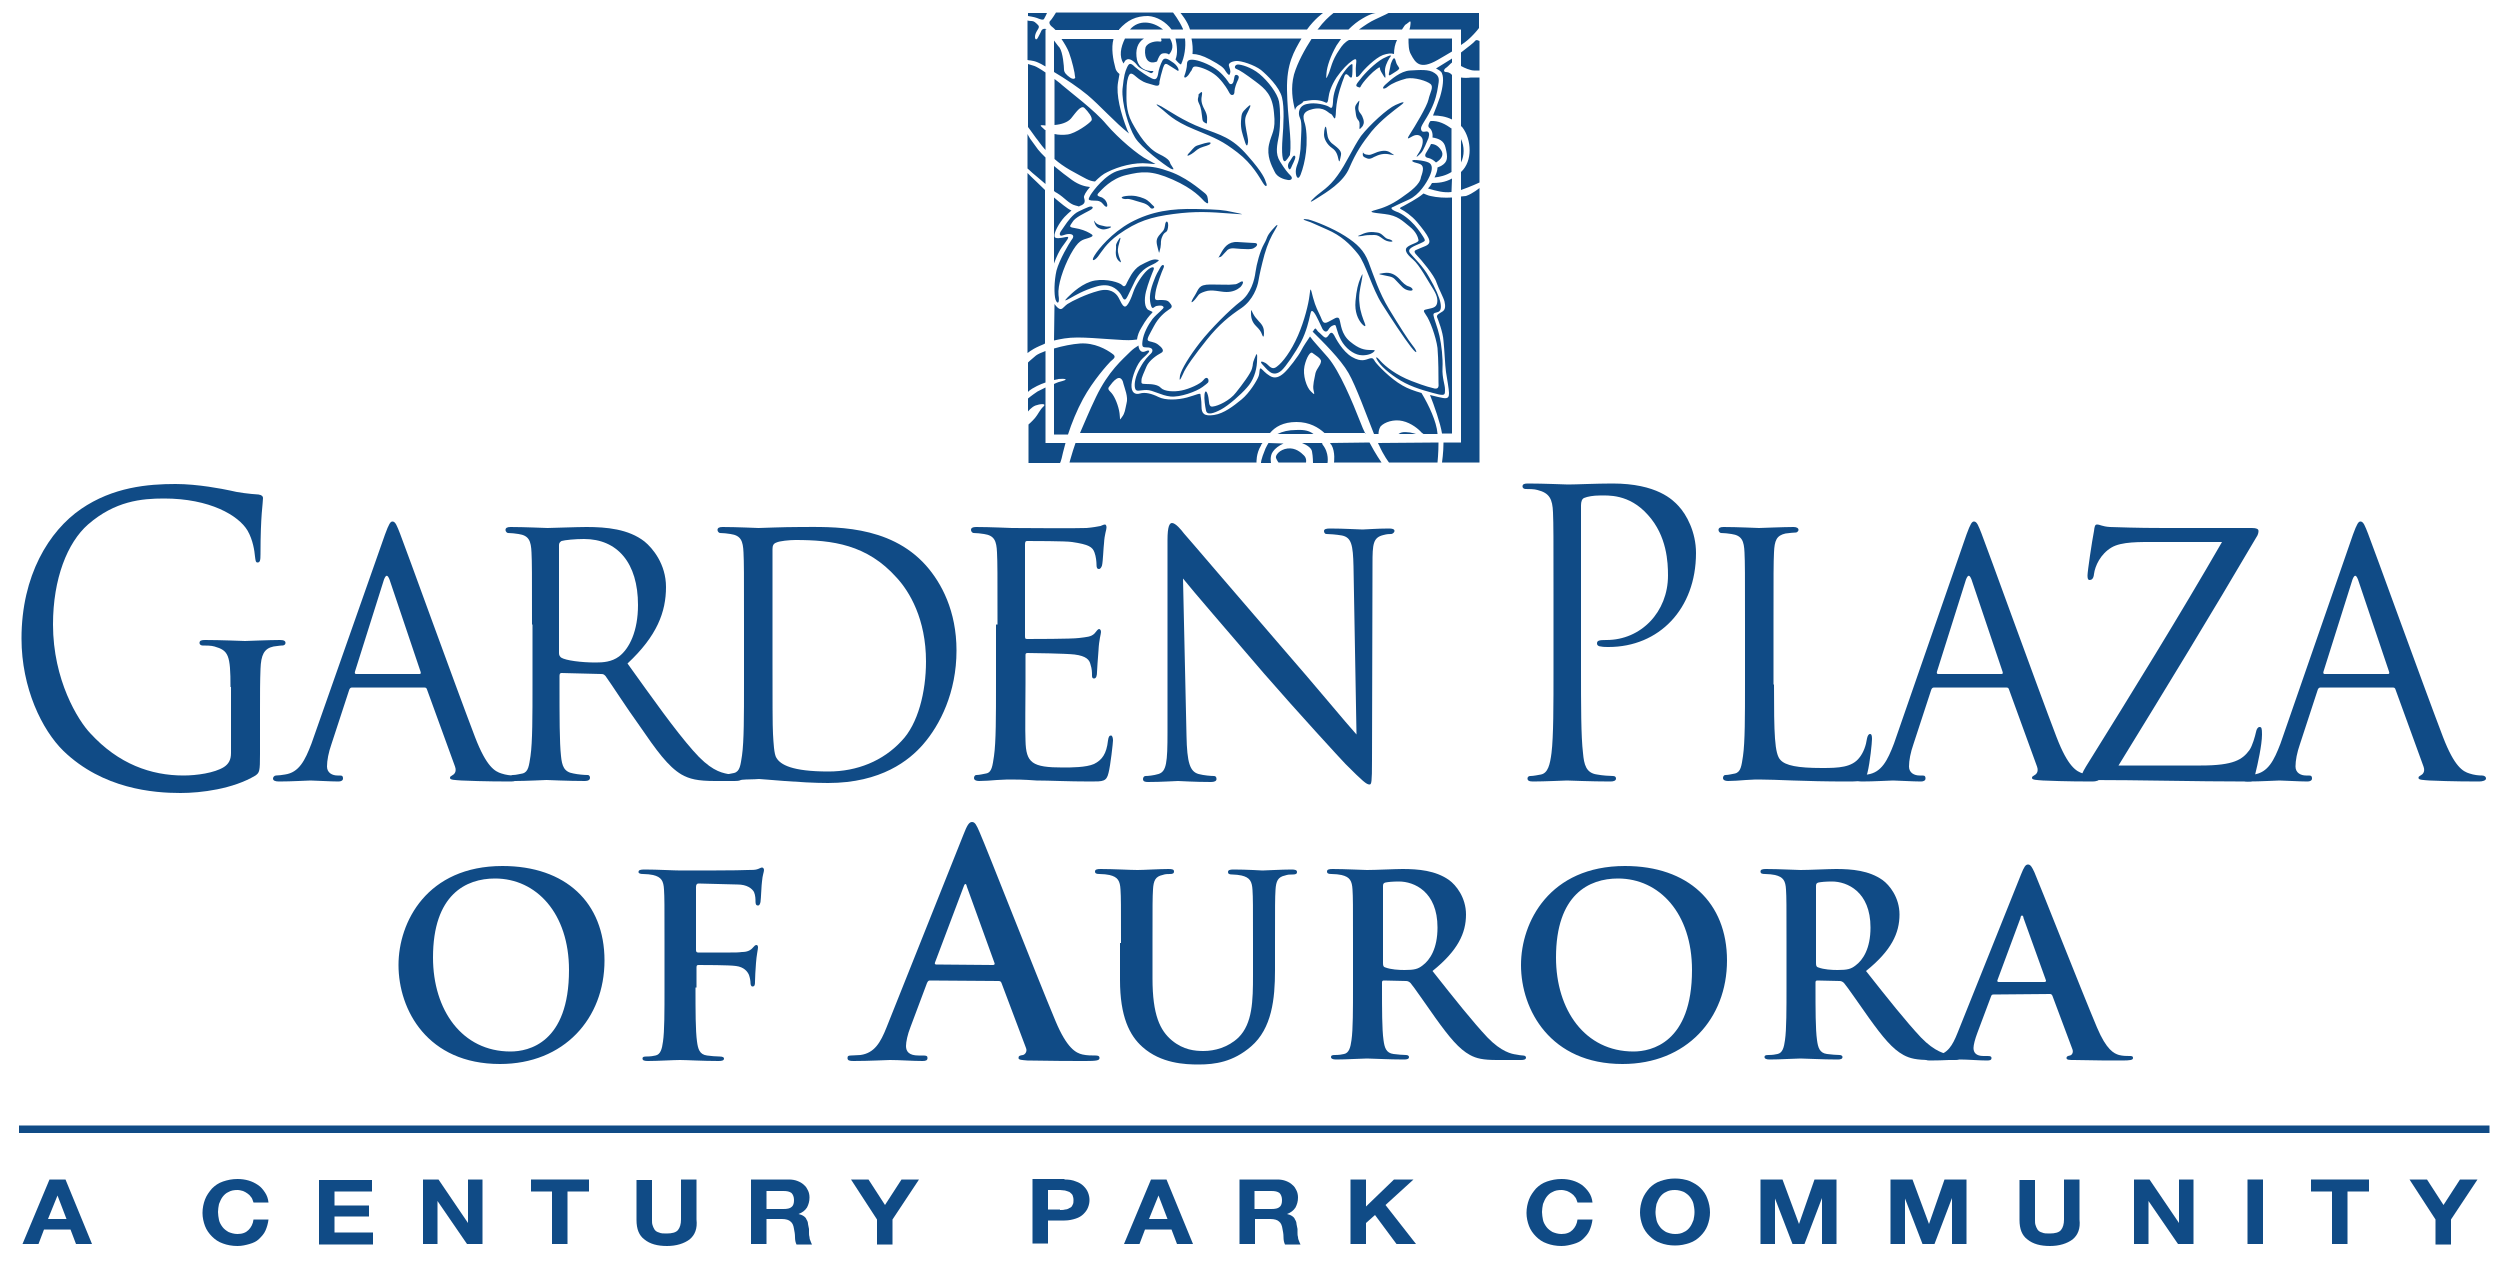 <?xml version="1.0" encoding="utf-8"?>
<!-- Generator: Adobe Illustrator 22.1.0, SVG Export Plug-In . SVG Version: 6.00 Build 0)  -->
<svg version="1.1" id="Layer_1" xmlns="http://www.w3.org/2000/svg" xmlns:xlink="http://www.w3.org/1999/xlink" x="0px" y="0px"
	 viewBox="0 0 500 257.5" style="enable-background:new 0 0 500 257.5;" xml:space="preserve">
<style type="text/css">
	.st0{display:none;}
	.st1{display:inline;stroke:#000000;}
	.st2{fill:#104B86;}
</style>
<g id="Layer_1_1_">
</g>
<g id="Layer_4" class="st0">
	<rect class="st1" width="500" height="251"/>
</g>
<g>
	<path class="st2" d="M217.7,47.6c1.2-0.4,0.9-0.6,0.2-1s-1.7-0.8-3-1s-0.9-0.4-0.4-1.2c0.5-0.9,2.3-1.7,3.4-2.3
		c1.2-0.6,0.5-1-0.2-0.7c-0.8,0.3-0.9,0.4-2,0.9s-2.2,2-2.8,2.9s-1.1,1.4-0.9,1.8c0.2,0.4,0.9-0.2,1.8-0.2c0.9,0,1.1,0.5,0.5,1.2
		c-0.5,0.7-2.4,3.9-3,6.1c-0.5,2.2-0.5,4.8-0.2,5.8c0.3,0.9,0.9,1,0.6-0.9c-0.2-1.9,0.9-5.3,2.4-8.1C215.7,48,216.4,48,217.7,47.6z
		 M228,73.6c-0.9,1.6-1.2,3.1-1,4s0.9,0.4,2.3,0.4c1.3,0,2.9,1.1,4.8,1.3c1.9,0.2,5.2-1,6.4-1.9s1.2-0.9,1.2-1.3s-0.4-0.9-1-0.1
		s-2.9,1.8-4.4,2.1c-1.5,0.3-3.4,0.2-4.1-0.5c-0.6-0.7-1.9-0.8-3-0.8s-0.9-0.2-0.9-0.8c0-0.5,0.5-1.5,1-2.7s2.1-2.3,2.9-2.7
		c0.8-0.4,0.2-1.1-0.6-1.7s-1.7-0.5-2-0.8s0.3-1.2,1.2-2.9c0.9-1.7,2.1-2.7,3-3.3c0.9-0.5,0.5-0.9,0.1-1.4s-1-0.5-2-0.5
		c-1,0.1-1-0.1-0.8-1.5s1.3-4.3,1.6-4.9c0.3-0.6-0.2-1-0.7,0s-0.6,0.8-1.4,3c-0.8,2.2-0.7,3.5-0.4,4.5s0.6,0.2,1.1,0.1
		c0.5-0.1,1.2-0.2,1.4,0.2c0.2,0.3-1.2,1.2-2.2,2.4c-0.9,1.2-1.8,2.9-2,4.4s0.2,1.2,1.2,1.3c1,0.1,0.9,0.8,0.5,1.2
		C229.7,71.2,228.9,71.9,228,73.6z M255.8,20.3c-0.3-1.6-2.2-4.1-3.9-5.5s-3.7-1.9-4.3-1.9s-0.9,0.7-0.3,0.9c0.6,0.2,1.8,1,3.8,2.5
		s3.4,2.7,3.7,6.3c0.4,3.6-0.5,4-1,6.3s0.5,4.2,1.1,5.4c0.5,1.2,2,1.6,2.7,1.7c0.6,0.1,1.1-0.3,0.5-0.9c-0.6-0.6-1.1-1.2-2.1-2.8
		c-1-1.6-0.6-3.2-0.2-5.3C256.1,24.9,256.1,22,255.8,20.3z M232.2,21.7c1.2,0.9,2.3,2.4,6.7,4.2c4.4,1.8,5.6,2.3,8.6,4.6
		s4.4,5,5.1,6.1c0.7,1.1,0.9,0.5,0.6-0.1c-0.2-0.6-0.5-1.8-3.7-5.4c-3.1-3.6-5.4-4.1-9.1-5.5c-3.7-1.4-6.7-3.5-8.1-4.3
		C231,20.6,231,20.8,232.2,21.7z M239.7,18.9c0.1,0.6-0.4,0.8,0.1,1.8s0.5,1.9,0.6,2.5s0,1,0.5,1.3s0.5,0.3,0.5-0.2s0.2-1.1-0.5-2.4
		s-0.7-2-0.5-3C240.5,18.1,240.2,18.4,239.7,18.9z M255.4,73.3c-1.1,0.9-1.6-0.3-2.3-0.7c-0.7-0.4-1.2-0.4-0.7,0.2
		c0.5,0.5,0.9,1.1,1.6,1.6c0.7,0.5,1.5,0.4,2.3-0.3c0.8-0.7,2.8-3.6,3.9-5.7s1.6-4.4,1.8-5.3c0.2-0.9,0.3-1.2,0.8-0.6
		c0.5,0.6,1.4,2.7,1.7,3.3c0.3,0.5,0.8,0.8,1.2,0.1c0.4-0.7,1-0.9,1.3-0.9c0.3,0.1,0.3,1.3,1.2,3c0.9,1.7,2.5,2.8,3.7,3
		c1.3,0.2,2.3-0.2,2.7-0.5c0.4-0.4,0.7-0.5-0.5-0.5s-2.3-0.2-4.1-1.7s-1.8-3.5-2.1-4.4c-0.3-0.9-1.2,0-2.3,0.5
		c-1,0.5-1.1-0.2-1.5-1.1s-1-1.9-1.5-3.8c-0.5-2-0.5-2.1-0.7-0.4c-0.2,1.7-1,5-2.3,8C258.2,70.3,256.5,72.5,255.4,73.3z M273,31.5
		c0.5,0.2,0.8,0.5,1.8-0.1c1-0.5,2-0.8,3.2-0.5c1.2,0.2,0.9,0.2,0.2-0.3c-0.7-0.5-1.4-0.6-2.7-0.2c-1.3,0.5-1.4,0.7-2.3,0.5
		c-0.4-0.1-0.5-0.3-0.6-0.4C272.5,30.9,272.5,31.3,273,31.5z M276.8,54.6c-1.3,0.2-1.3,0.2,0.2,0.5s1.6,0.3,2.4,1.2
		c0.9,0.9,1.3,1.6,2.4,1.8c1.2,0.2,0.7-0.6,0-0.8s-1.2-0.7-2-1.6C279,54.9,278.1,54.4,276.8,54.6z M267.7,31.9
		c0.2,0.9,0.3,0,0.5-0.9s-0.9-1.6-1.9-2.4c-0.9-0.9-0.8-1.6-1-2.8c-0.2-1.2-0.5,0.2-0.5,1.1s0.6,2,1.6,2.7
		C267.3,30.2,267.5,31,267.7,31.9z M236.6,74.8c0.5-1.3,2.4-3.9,4.8-6.9c2.4-3,4.5-4.7,6.9-6.3c2.3-1.6,3.2-4.2,3.4-5.5
		c0.2-1.2,0.6-3,1.2-5.2c0.6-2.1,1.3-3.6,2.1-4.9c0.8-1.3,0.6-1.4-0.6,0c-1.2,1.4-0.8,1.4-1.6,2.8c-0.8,1.4-1.5,4.1-1.7,5.6
		c-0.2,1.6-0.9,4.3-3,5.9c-2.1,1.6-6,5.5-8.1,8.2s-3.7,5.3-4,6.6C235.8,76.4,236,76.1,236.6,74.8z M247.9,56.5
		c-0.9,0.5-0.7,0.3-1.4,0.4c-0.7,0.1-1.9,0-4.4,0s-2.3,0.9-3.2,2.3c-0.9,1.4-0.7,1.6,0.1,0.7c0.8-0.9,0.5-1.1,2-1.6
		c1.4-0.5,3,0.1,4.3,0.1c1.2,0,2.1-0.4,2.8-1C248.8,56.6,248.8,55.9,247.9,56.5z M272.5,30.5C272.5,30.4,272.5,30.4,272.5,30.5
		C272.5,30.1,272.4,30.3,272.5,30.5z M246,42.7c3.9,0.3,2.3,0.1,0.5-0.3c-1.9-0.4-2.5-0.5-7.3-0.6s-8.8,0.4-13.1,2.7
		c-3.8,2.1-6.4,5.3-7.2,6.6s0,1.1,0.7,0.2c0.7-0.9,1.6-2.6,4.1-4.4c3.8-2.7,6.5-3.5,11-4.1C239.2,42.2,242.1,42.4,246,42.7z
		 M251.1,49.4c0.5-0.4,0.4-0.8-0.2-0.8c-0.5,0-1.5-0.1-3.4-0.2c-1.9-0.1-2.7,1.1-3.4,2.4c-0.7,1.3-0.4,0.6-0.1,0.6
		c0.3,0,0.5-0.4,1.3-1.2c0.7-0.9,1.9-0.4,3.4-0.4C250.2,49.9,250.6,49.8,251.1,49.4z M249.6,28.5c0.1-0.7-0.3-1.9-0.5-3.4
		s0-1.8,0.6-3s0.5-1.4-0.4-0.5s-1,1-1.1,2.6s0.3,2.6,0.7,3.9C249.3,29.5,249.5,29.2,249.6,28.5z M233,45.1c-0.2,1.2-0.5,1.1-1.2,2
		s-0.5,1.5-0.2,2.7s0.2,0.8,0.5-0.3c0.2-1.1-0.1-1.2,0.4-2.3s0.9-0.4,1.1-1.7C233.8,44.1,233.1,43.9,233,45.1z M223.9,52.3
		c0.7,0.6-0.1-0.7-0.2-1.4c-0.2-0.7-0.2-1.2,0.2-2.5c0.4-1.2,0.1-1-0.4-0.1s-0.2,0.7-0.3,1.5C223.1,50.6,223.1,51.7,223.9,52.3z
		 M219.7,45.6c0.8,0.4,1.1,0.3,1.6,0.2s1.4-0.5,0.6-0.5c-0.8,0.1-1-0.1-1.6-0.2c-0.5-0.1-1.1-0.3-1.4-0.9
		C218.7,43.8,218.9,45.2,219.7,45.6z M225.3,39.8c0.7-0.1,1.5,0.3,3,0.7c1.6,0.4,1.7,1.2,2,1.2c0.3,0.1,0.8-0.2,0.4-0.5
		c-0.4-0.3-0.9-1.1-1.9-1.5s-2-0.7-3.6-0.5C223.6,39.4,224.6,39.9,225.3,39.8z M214,15.5c-0.7-0.5-1.2-1-1.2-1.6
		c0-0.5-0.2-3.4-0.9-4.4c-0.3-0.3-0.7-0.9-1.1-1.4v6.3c2.2,1.3,4.9,3.1,6.7,4.6c2.4,2,5.5,5.5,8.3,7.7c-0.1-0.2-0.2-0.4-0.3-0.6
		c-1.4-3.5-2.3-7.2-1.9-9.6c0.1-0.6,0.2-1.2,0.3-1.7c-0.4-0.3-0.7-0.7-0.8-1.1c-0.5-1.8-0.9-4.1-0.4-5.9h-10.4
		c0.6,0.9,1.2,1.9,1.5,2.7c0.6,1.6,1.2,4.2,1.2,4.8C215.2,15.7,214.7,16,214,15.5z M262.7,86.8c-0.8-0.6-1.7-0.9-3.5-0.8
		c-1.5,0-2.7,0.3-3.7,0.8H262.7z M213.5,26.9c-0.8,0.1-1.8,0.1-2.6-0.1v5c0.9,0.8,1.9,1.5,3.1,2.2c3.3,1.8,3.8,2.2,5,2.3
		c0.8-0.8,1.6-1.5,2.5-1.9c2.2-1.1,5.4-2,8.1-1.7c0.9,0.1,1.3,0.1,1.5,0.1c-0.6-0.3-1.1-0.6-1.5-0.8c-2-1-5.9-4.3-8.3-7.1
		c-2.3-2.8-7.3-6.5-8.9-7.9c-0.4-0.4-1-0.8-1.5-1.2V25c1.3-0.1,2.6-0.5,3.3-1.3c0.9-1.1,2-2.8,2.7-2.1c0.7,0.7,1.7,1.9,1.4,2.5
		C217.9,24.7,215.1,26.7,213.5,26.9z M272.4,47.2c0.9-0.2,1.3-0.2,2.5-0.2s1.6,1.1,2.9,1.3s0.5-0.4-0.2-0.5
		c-0.8-0.2-1.1-1.2-2.2-1.3c-1.1-0.2-2.1-0.1-3.1,0.4C271.2,47.3,271.5,47.3,272.4,47.2z M238.3,30.8c0.8-0.5,0.9-0.8,1.7-1.2
		c0.9-0.4,1.9-0.5,2.1-0.9c0.2-0.4-0.8-0.2-2,0.2c-1.2,0.3-1.2,0.5-2.1,1.5C237.1,31.3,237.5,31.3,238.3,30.8z M284.7,86.8h2.8
		c0,0,0,0,0-0.1c-0.2-2.4-1.7-5.6-3.2-8.1c-1.4-0.4-2.8-0.9-3.8-1.5c-2.5-1.4-5.1-4.2-5.5-4.8c-0.3-0.5-0.4-0.8-1.1-0.6
		c-0.7,0.2-1.6,0.8-3.5-0.3c-1.9-1.1-3.3-3.8-3.6-4.4c-0.3-0.5-0.6-0.6-0.9-0.2s-0.5,0.8-0.9,0.7c-0.3-0.1-1-0.9-1.4-1.2
		c-0.4-0.4-0.4-1-0.9-0.2c0,0.1-0.1,0.2-0.2,0.2c2,2,5.6,5.5,7.2,8.3c1.5,2.6,3.7,8.7,5.1,12.2h0.9c0-0.5,0.1-1,0.4-1.5
		c0.8-0.9,2.7-1.5,4.4-1.1c1.8,0.4,3.3,1.7,3.8,2.3C284.6,86.7,284.6,86.7,284.7,86.8z M289.3,13.5c0.4-0.3,0.7-0.7,1.1-1v-0.8
		c-0.1,0.1-0.2,0.1-0.3,0.2c-0.8,0.5-1.9,1.2-2.9,1.8c0.6,0.3,1.1,0.6,1.2,1c0.4,0.9,0.2,2.7-0.4,4.7c-0.4,1.2-1,2.7-1.4,3.7
		c1.3,0,2.6,0.2,3.8,0.8V15c-0.4-0.5-0.9-0.6-1.3-0.6C288.6,14.3,288.8,13.8,289.3,13.5z M273.1,86.8c-0.4-0.8-0.7-1.5-1-2.3
		c-1.6-4.1-4.2-10.3-6.5-13c-1.8-2.1-2.9-3.2-3.6-4.2c-0.6,0.9-1.3,1.9-1.7,2.7c-0.6,1.2-2.6,3.8-3.5,4.6c-0.9,0.8-1.8,1.2-2.8,0.6
		s-1.4-1.2-1.8-1.5c-0.4-0.2-0.2,0.9-0.5,1.6c-0.3,0.8-1.8,3.3-3.4,4.6c-1.6,1.3-3.5,2.8-5.5,3.1c-2,0.3-2.5-0.3-2.5-1.7
		c0-1.4-0.2-2-0.2-2.4s-0.9,0.1-2.7,0.6c-1.9,0.5-4.3,0.6-5.7-0.1s-2.7-1-3.7-0.7s-1.8-0.2-1.7-1.8c0.1-1.6,1.1-4.2,2.2-5.2
		c1.1-1,1.6-1.5,1.2-1.6c-0.4-0.1-1.2,0.8-1.8-0.2c-0.1-0.2-0.2-0.5-0.2-0.8c-0.5,0.3-1.1,0.7-1.6,1.2c-1.6,1.6-4.4,3.9-6.9,9.1
		c-1.4,2.9-2.4,5.4-3.2,7.2h38c1-1.2,2.6-2.2,5.3-2.2c2.6,0,4.4,1.1,5.6,2.2h8.2V86.8z M225.3,80.7c-0.3,1.3-0.3,1.9-0.9,2.7
		c-0.6,0.8-0.3,0.6-0.5-0.8s-0.9-3.2-1.6-4c-0.8-0.8-0.8-0.9-0.2-1.6c0.5-0.7,1.1-1.3,1.6-1.4s0.9,0.5,1,1.2
		C224.9,77.6,225.7,79.4,225.3,80.7z M263.1,74.6c-0.2,1.1-0.6,2.5-0.4,3.4s0.3,1.1-0.5,0.3c-0.9-0.8-1.7-3.3-1.3-5.1
		c0.4-1.8,1.2-3,1.6-2.6c0.5,0.4,1.8,1.1,1.7,1.7C264.1,73.1,263.4,73.6,263.1,74.6z M236.2,12.9c0.7-1.5,1-3.5,0.8-5.2h-1.9
		c0.3,1.4,0.5,3,0,4.2C235.5,12.4,235.9,12.8,236.2,12.9z M279.7,86.8h3.5c-0.3-0.1-0.7-0.2-1.2-0.3
		C280.6,86.3,280.1,86.5,279.7,86.8z M222.1,72.3c0.5-0.5,1.4-0.9,0.3-1.6c-1.1-0.8-3.5-2.2-6.4-2c-1.5,0.1-3.5,0.5-5.2,1V76
		c0.3-0.1,0.7-0.1,0.9-0.2c1-0.1,2.2,0,0.8,0.4c-0.5,0.1-1.1,0.3-1.7,0.6v10.1h2.8c0.7-2.2,1.8-4.9,3-7.1
		C218.6,76.1,221.6,72.8,222.1,72.3z M287.2,32.5c1-0.6,1.7-1.5,1-2.5c-0.6-0.9-1.3-1.2-2-1.2c-0.3,0.7-0.8,1.4-1,1.8
		c-0.3,0.5-0.2,0.9,0.5,1C286.2,31.7,286.8,32.1,287.2,32.5z M272.1,55.6c-0.5,1.2-0.8,2.4-1,4.6c-0.2,2.2,0.5,3.7,1.3,4.6
		c0.9,0.9,0.7,0.2,0.5-0.3s-0.9-2.2-1-3.8c-0.2-1.6,0.1-2.9,0.4-4.4C272.6,54.7,272.6,54.4,272.1,55.6z M282.2,69.4
		c1.4,1.8,1.3,0.9,0.4-0.2s-2.8-4.1-4.8-7.4c-2-3.3-3-6.5-4.1-9.4c-0.9-2.3-2.2-3.6-4.7-5.2c-2.5-1.6-6.1-3-7.3-3.3
		c-1.2-0.2-1.3,0-0.3,0.3s1.2,0.5,4,1.7s4.6,2.9,6.2,4.9s2.8,6.9,4.8,10C278.3,63.8,280.8,67.6,282.2,69.4z M280.2,39.6
		c-2,1.4-3.6,2-5.1,2.4s-0.9,0.5,1.8,0.8c2.7,0.3,3.6,1.4,5,2.5s1.7,2.2,1.8,2.7c0.1,0.5-1.2,0.7-2.1,1.3s-0.3,1.5,1,2.6
		s3,4.3,3.9,5.7s1.1,2.3,0.9,3.1s-0.9,0.9-1.8,1.1c-0.9,0.2-1.1,0.2-0.4,1.2c0.7,0.9,2,4.3,2.3,6.6c0.2,2.3,0.2,5.9,0.2,6.9
		c0.1,1-0.1,1.3-0.8,1.2c-0.7-0.2-1.5-0.3-4.6-1.5s-5.2-2.9-6.2-4c-0.9-1.1-1.2-0.9-0.4,0.2c0.8,1.2,3,3,5.3,4.2s5.6,2,6.8,2.3
		c1.2,0.2,1.2,0,1.2-1s-0.6-2.3-0.5-4.3s-0.2-4.6-0.6-6.4s-1.1-3.4-1.2-4.1c-0.1-0.6,0.4-0.5,0.9-0.7s0.7-0.7,0.5-1.8s-1-3-2.3-5.2
		c-1.2-2.2-3.1-3.9-3.8-4.8c-0.7-0.9,0.9-1.4,2-1.9s1-0.5,0.9-0.9c-0.2-0.4-1.1-1.8-2-2.8s-2.4-2.3-3.7-2.7c-1.2-0.5-1-0.8-0.6-0.9
		c0.4-0.2,1.2-0.6,3.2-1.5s3.5-3.3,4.1-4.6s0.7-2.4-0.2-2.8c-0.9-0.4-2.2-0.5-2.9-0.5c-0.7,0.1-0.4,0.4,0.9,0.7
		c1.2,0.3,1,1.3,0.5,2.7C284,36.9,282.2,38.2,280.2,39.6z M271.2,23c0.2,1.1,0.6,0.9,0.7,1.6c0.1,0.8-0.2,1.4,0.2,1.1
		c0.3-0.3,0.5-0.5,0.6-0.9c0.2-0.4-0.1-1.5-0.6-2.1s-0.5-1-0.3-2c0.2-0.9,0-0.6-0.5,0.1C270.8,21.5,271.1,21.9,271.2,23z M263,39.4
		c-1.2,1.1-1.2,1.3,0.5,0.2s5.2-3.1,6.4-6.1c1.3-3,2.5-4.8,4.4-7.2c1.9-2.3,4.6-4.3,5.8-5.2c1.2-0.9,0.5-0.8-1-0.1
		c-1.6,0.7-5.2,4-6.9,6.2c-1.6,2.3-3,5.6-4.7,7.9C265.8,37.5,264.2,38.3,263,39.4z M259.2,33.8c-0.2,1.1,0.3,2.6,0.9,1.2
		c0.5-1.3,0.9-2.9,1.1-4.6c0.2-1.7,0.2-4.1-0.2-5.6c-0.5-1.5-0.6-2.5,1.6-3c2.3-0.5,3,0.8,3.6,1c0.5,0.2,0.9,2.3,1-0.8
		c0.2-3,1.3-5.7,1.6-6.5c0.2-0.8,0.5-0.8,0.9-0.4c0.3,0.4,0.6,0.6,0.7,0.2c0.1-0.4,0.1-1.6,0.1-2.3s-1.4,0.8-2.3,2.3
		c-0.9,1.6-1.6,3.5-1.6,5.1c-0.1,1.6-0.4,1.2-0.9,0.9c-0.5-0.3-2.7-0.9-4.3-0.5c-1.6,0.3-1.9,1.8-1.4,2.8s0.2,3.4,0.1,6.2
		C259.8,32.7,259.4,32.7,259.2,33.8z M276.6,11.7c-1.6,0.9-3.7,3-4.5,4.1c-0.9,1.1-1.1,1.4-0.5,1.6c0.5,0.2,0.4,0.1,0.7-0.4
		c0.3-0.5,1.2-1.6,2.3-2.6c1.2-1,1.4-1.1,1.4-0.7c0,0.4,0.4,0.9,0.8,1.6c0.4,0.6,0.3,0,0.2-0.9c-0.1-0.9,0.4-2,0.9-2.8
		C278.5,10.9,278.2,10.9,276.6,11.7z M238.3,7.7c0.2,1,0.3,2.1,0.2,3.1c0.9,0,2,0.3,3.5,1.1c2.2,1.2,2.7,1.6,3.1,2.3
		c0.4,0.6,0.8,1.1,0.9,0.5c0.2-0.6-0.1-1-0.2-1.5c-0.2-0.5,0.4-0.9,1.4-1s3.7,0.8,5,1.8c1.2,1,3.7,3.4,4.2,5.5
		c0.5,2,0.3,5.6,0.1,8.2c-0.2,2.6-0.1,5.2,0.7,4.4c0.2-0.2,0.5-0.6,0.8-1.1c0-0.1,0-0.1,0-0.2c0.4-3-0.5-7.1-0.6-12.8
		c-0.1-5.3,1.4-7.7,2.9-10.3H238.3z M263.5,5.9h6.2c0.9-0.9,1.9-1.7,2.8-2.2c1.8-1.1,2.7-1.1,2.7-1.1h-8.5c0,0-1.2,0.9-2.3,2.2
		C264.2,5,263.9,5.5,263.5,5.9z M207.9,69.2c0.4-0.2,0.8-0.3,1.1-0.5V38c-1-1-2.4-2.3-2.7-2.6c-0.4-0.4-0.8-0.8-0.8-0.8v36
		C205.6,70.6,206.1,70,207.9,69.2z M209.1,36.8v-5.3c-0.6-0.6-1.2-1.2-1.5-1.6c-1-1.4-1.4-1.9-1.6-2.2c-0.2-0.3-0.5-0.9-0.5-0.9v6.9
		c0,0,0.6,0.5,1,0.9C206.9,34.9,207.9,35.8,209.1,36.8z M207.4,77.2c0.6-0.3,1.1-0.5,1.7-0.7v-6.3c-0.8,0.3-1.5,0.6-1.9,0.9
		c-1.1,0.9-1.6,1.4-1.6,1.4v5.9C205.6,78.4,205.8,78,207.4,77.2z M209.1,77.5c-0.6,0.3-1.2,0.6-1.6,0.8c-1.2,0.8-1.9,1.4-1.9,1.4
		v2.6c0,0,0.7-0.9,1.5-1.2s2.3-0.5,1.6,0.2c-0.7,0.6-1.1,1.6-1.7,2.3c-0.6,0.7-1.3,1.3-1.3,1.3v7.7h6.3c0,0,0.2-0.2,0.6-2.1
		c0.1-0.4,0.3-1.1,0.5-1.9h-4L209.1,77.5L209.1,77.5z M252.5,88.6h-37.4c-0.2,0.6-0.4,1.2-0.5,1.5c-0.5,1.6-0.7,2.4-0.7,2.4h37.4
		c0,0-0.1-1.8,0.9-3.4C252.2,89,252.3,88.8,252.5,88.6z M253.7,88.6c-0.2,0.3-0.4,0.7-0.6,1.1c-1,2.4-0.9,2.9-0.9,2.9h2
		c0,0-0.3-1.4,0.4-2.3c0.4-0.6,1.2-1.2,2.1-1.6L253.7,88.6L253.7,88.6z M208.8,3.8c0.2-0.3,0.6-1.2,0.6-1.2h-3.8v0.6
		c0,0,1.3,0.2,1.8,0.4C207.9,3.8,208.6,4.1,208.8,3.8z M209.1,30v-4c0,0,0,0-0.1,0c-0.8-0.8-1.5-1.1,0.1-0.9V14.5
		c-1-0.7-1.9-1.2-2.2-1.3c-0.6-0.2-1.3-0.4-1.3-0.4v12.6c0,0,0.9,1.2,1.6,2.2C207.5,27.9,208.1,28.9,209.1,30z M210.7,5.6
		c0.1,0.1,0.2,0.2,0.4,0.4h12.7c0,0,0,0,0-0.1c1.7-1.9,3.4-2.7,5.8-2.7c1.8,0.1,3.6,1.2,4.7,2.7h2.3c0,0,0,0,0-0.1
		c-0.8-1.8-2-3.3-2-3.3h-23.4c0,0-0.9,1.5-1.2,1.7C209.7,4.6,210,5.1,210.7,5.6z M261.4,5.9c1.5-2.1,3.2-3.3,3.2-3.3h-28.5
		c0,0,1.4,1.6,1.9,3.3H261.4z M207.6,12.5c0.3,0.1,0.8,0.4,1.5,0.8V5.9h0.2c-0.1-0.1-0.1-0.1-0.1-0.1s-0.6-0.2-0.9,0.3
		c-0.2,0.5-0.3,0.6-0.7,1.4s-0.8,0.2-0.5-0.7s1-1.3,0.5-1.8s-0.8-0.8-1.3-0.8s-0.8-0.1-0.8-0.1V12C205.6,12.1,206.5,12,207.6,12.5z
		 M295,8.2c-0.2,0.3-1.5,1.3-2.8,2.3v2.7c0.7,0.4,1.9,0.9,2.6,0.9c0.9,0,1.1,0,1.1,0V8.2C295.8,8.2,295.3,7.8,295,8.2z M292.2,15.5
		v9.7c0.1,0.1,0.2,0.2,0.3,0.3c1.8,2.4,2.1,6.7-0.3,8.9V38c2-0.7,3.7-1.5,3.7-1.5v-21c0,0-0.5,0-1.7,0
		C293.5,15.6,292.8,15.6,292.2,15.5z M257.5,89.7c-1.6,0.2-2.5,1.4-2.3,1.9s0.5,0.9,0.5,0.9h5.5c0,0,0.2-0.8-0.4-1.4
		S259.1,89.5,257.5,89.7z M277.7,2.6c0,0-0.5,0.3-2.7,1.3c-0.9,0.4-2.1,1.2-3.2,2h8.6c0.4-0.6,0.6-1,0.9-1.1c0.5-0.3,0.9-1,0.8,0
		c0,0.3-0.1,0.7-0.2,1.1h10.3V9c1.1-0.7,1.8-1.4,2.2-1.8c0.9-0.9,1.4-1.6,1.4-1.6v-3H277.7z M292.2,32.5c0.7-1.4,0.7-3.2,0-4.7V32.5
		z M292.2,39.3v49.2h-3.5c0,2-0.3,4-0.3,4h7.5V37.6c0,0-1.3,1.1-2.7,1.6C292.8,39.2,292.5,39.3,292.2,39.3z M264.3,88.6h-3.9
		c1,0.4,1.9,1,2,1.7c0.2,1,0.2,2.3,0.2,2.3h2.9c0,0,0.4-2-1-3.7C264.5,88.7,264.4,88.6,264.3,88.6z M266,88.6
		c0.1,0.2,0.2,0.3,0.3,0.4c0.8,1.4,0.5,3.5,0.5,3.5h9.5c0,0-1.2-1.7-2.4-4L266,88.6L266,88.6z M275.6,88.6c0.1,0.2,0.1,0.3,0.2,0.4
		c0.9,2.1,2,3.5,2,3.5h9.7c0,0,0.2-1.9,0.2-4L275.6,88.6L275.6,88.6z M224.7,12.7c0.2-0.3,0.3-0.6,0.5-0.7c0.6-0.5,1.6,0.2,2.2,1
		c0.5,0.8,2,1.2,2.5,1.5c0.3,0.2,0.6,0.2,0.8-0.3c-1.6,0.1-2.9-0.6-3.3-2.2c-0.4-2,0.1-3.5,1.4-4.3H225
		C224.1,9.5,223.8,11.3,224.7,12.7z M232.2,7.7c0.2,0.5,0.1,0.7-0.4,0.6c-0.5-0.1-2.3,0.1-2.7,1.2c-0.3,1.2,0,3.7,2.3,2.8
		c0.3-0.8,0.6-1.5,1.1-1.6c0.4-0.1,0.9-0.1,1.3,0.2c0.7-0.8,1-1.8,0.2-3.2H232.2z M232.5,12.1c-0.4,0.7-0.8,1.9-0.9,2.8
		c-0.2,0.9-0.5,1.1-1.2,0.8c-0.7-0.3-2.5-1.5-3.4-2.3c-0.9-0.9-1.2-0.8-1.6,0.1c-0.4,0.9-0.6,1.5-0.9,4.3c-0.2,2.8,1.2,7.6,2.5,9.7
		c1.2,2,5.9,5.5,7.1,6.2c1.2,0.6,0.2-0.5,0-0.9s0-0.9-2.3-2s-4.1-3.9-5.4-6.3c-1.3-2.4-1.1-4.8-1.1-6.3c0-1.6,0.2-2.7,0.6-3.3
		c0.5-0.6,1.2,0.5,2.2,1.1c0.9,0.6,1.3,0.6,2.6,1c1.2,0.4,1.2-0.1,1.2-0.7c0.1-0.6,0.4-1.7,0.7-2.7c0.3-0.9,0.5-1,1.1-0.6
		s1,0.6,1.6,1c0.5,0.4,0.5,0,0.3-0.4s-0.6-0.9-1.3-1.3C233.6,11.8,232.9,11.4,232.5,12.1z M237.4,12.8c0,0.7-0.3,1.8-0.5,2.3
		s0.2,0.5,0.5,0.2c0.4-0.3,0.6-0.9,0.9-1.2c0.2-0.4,0.2-0.8,0.8-0.8s2.3,0.5,3.7,1.5c1.3,0.9,2.4,2.6,2.7,3.1s0.5,1.1,0.9,1.1
		s0.5-0.3,0.5-0.8s0.4-1.6,0.6-2c0.2-0.4,0.5-1-0.1-1.2s-0.5,0.6-0.7,1.3c-0.2,0.7-0.7,0.6-0.9,0.3c-0.2-0.3-0.8-1.3-2.1-2.4
		s-3.5-2-4.7-2.2C237.8,11.8,237.4,12.1,237.4,12.8z M226,5.9h6.6C230.5,4.2,227.7,3.9,226,5.9z M223.8,34.1
		c-2.7,0.7-5.2,4.1-5.7,4.9c-0.5,0.9-0.5,1,0.2,1.1s1.6-0.2,2.3,0.7s1,0.6,0.8-0.1c-0.2-0.7-0.8-1.2-1.3-1.3
		c-0.5-0.2-0.9-0.3-0.3-0.9c0.5-0.5,2.4-2.8,5.5-3.5c3-0.7,4.9-1,9.2,0.9s5.7,3.7,6.4,4.4c0.7,0.6,0.8,0.4,0.7-0.2
		c-0.1-0.6,0-1-0.8-1.6s-3.8-3.3-7.5-4.4C229.5,32.7,226.4,33.4,223.8,34.1z M252.8,66.6c0-0.9-0.2-1.5-1-2.3
		c-0.8-0.9-0.8-0.9-1.2-1.6c-0.4-0.8-0.4-1-0.4,0s0.3,1.8,1,2.5s1,1.1,1.2,1.7C252.6,67.5,252.8,67.5,252.8,66.6z M267.9,9.9
		c-1.6,2.3-1.7,3.8-2.2,4.9s-0.5,1.1-0.4-0.2s0.8-3.4,2-5.5c0.3-0.4,0.6-0.9,0.9-1.3h-5.9c-1.3,2-2.8,4.7-3.5,7.1
		c-0.7,2.7-0.3,5.1,0.2,7.1c0.1-0.4,0.4-0.8,0.8-1c1.6-0.9,0-0.6,1.9-0.9s3,0.2,3.4,0.4c0.4,0.2,0.5-0.2,0.6-1
		c0.1-0.9,0.5-2.3,1.6-4c1.1-1.6,2.3-2.8,3.2-3.4c0.9-0.6,0.8-0.1,0.7,0.9c-0.1,0.9,0,1.8,0,2.2s0.5,0.2,1-0.5s2.8-3.1,4.4-3.7
		c0.9-0.3,1.6-0.4,2.2-0.2c0-1,0.2-2,0.6-2.8h-9.6C269,8.4,268.4,9.1,267.9,9.9z M258,32.2c-0.5,0.6-0.5,1.2-0.2,1.6
		c0.3,0.4,0.6-0.8,0.9-1.3c0.2-0.5,0.5-1,0.3-1.3C258.7,30.9,258.4,31.6,258,32.2z M214.1,59.6c0.9-0.5,2.5-1.5,5.2-2.3
		s4,0.5,4.6,1.2s0.6,1.3,1,1.4c0.4,0.1,0.7-0.9,2.1-3.7c1.4-2.7,3.1-3,4.1-3.6c0.9-0.6,0.8-0.6,0.1-0.7c-0.7-0.1-1.7,0.4-3.2,1.2
		c-1.5,0.9-2.3,2.9-2.6,3.4c-0.2,0.5-0.5,1.1-1,0.5c-0.5-0.5-3-1.3-5.4-0.9c-2.4,0.4-4.6,2.5-5.5,3.4
		C212.6,60.4,213.2,60.1,214.1,59.6z M210.8,52.7c0.5-1.4,1.1-2.6,1.6-3.3c0.9-1.3,1.8-2.2,0.8-2s-2.3,0.5-2.3-0.2
		c-0.1-0.7,0.9-2.6,2-3.8c0.5-0.5,0.9-0.9,1.4-1.3l0,0c-0.8-0.3-2.3-1.6-3.5-2.6V52.7z M290.4,25.8c-1.3-1-2.7-1.7-4.3-1.6
		c0,0,0,0.1-0.1,0.1c-0.3,0.5-0.5,1-0.1,1.3s0.7,1,0.6,1.9c1.2,0.2,2.3,0.6,2.6,2c0.5,2,0.5,2.9-0.9,3.7c-0.2,0.1-0.5,0.2-0.7,0.3
		l0,0c0,0.5-0.2,1.2-0.6,2c1-0.1,2.3-0.4,3.4-1.1v-8.6C290.3,25.8,290.4,25.8,290.4,25.8z M277.6,17.3c0.9-0.7,2.2-1.2,3.7-1.6
		c1.6-0.3,4.1,0.5,4.8,1.1c0.7,0.6-0.1,1.7-0.4,3.1s-2.8,5.5-3.7,6.9c-0.9,1.4-0.2,0.8,0.6,0.4c0.8-0.4,1.6-0.2,1.9,0.6
		c0.2,0.8-0.2,2-0.9,3c-0.7,1.1,0.1,0.3,0.6-0.2s1.2-2.3,1.5-3c0.2-0.7,0.2-1.4-0.5-1.3c-0.6,0.1-0.9,0.1-1-0.5s0.9-1.7,1.9-3.7
		s1.3-3.5,1.5-4.8c0.2-1.2,0.4-2-0.7-2.7c-1.1-0.8-3-0.6-4.9-0.5s-3.8,1.8-4.9,2.8C276.1,17.8,276.8,18,277.6,17.3z M290.4,7.7h-8.7
		c0,1.1,0,2.4,0.5,3.2c0.9,1.7,1.8,3.1,5.3,1.1c1.1-0.6,2-1.2,2.9-1.7L290.4,7.7L290.4,7.7z M278.4,12.2c-0.4,0.9-0.2,0.6-0.5,1.9
		c-0.3,1.2-0.1,1.1,0.5,0.7c0.6-0.4,1.2-0.7,1.4-1c0.2-0.3-0.4-0.6-0.6-1.4C279,11.6,278.8,11.3,278.4,12.2z M210.8,68.1
		c1.3-0.3,2.7-0.6,4.7-0.6c3.6,0,9.4,0.7,11,0.5c0.3,0,0.6-0.1,0.9-0.1c0.1-0.8,0.4-1.6,0.9-2.4c0.9-1.6,1.6-2.4,2-2.8
		c0.4-0.4,0.2-0.3-0.6-0.7s-0.9-2.1-0.5-3.7c0.4-1.6,1.2-3.6,1.5-4.3s-0.3-0.8-1.3,0.1c-1,0.9-2.3,3-2.7,4.2s-1.2,3.2-1.8,3
		c-0.5-0.2-0.7-0.9-1.2-1.8c-0.5-0.9-1.7-2-4.1-1.3c-2.3,0.6-5.2,2-6.1,2.6c-0.9,0.6-1.1,1.5-2,0.7c-0.2-0.2-0.4-0.4-0.6-0.7
		L210.8,68.1L210.8,68.1z M290.4,35.7c-1.4,0.8-2.8,0.9-4,0.9c-0.2,0.4-0.5,0.8-0.8,1.1c1.7,0.5,3.2,0.9,4.7,0.7L290.4,35.7
		L290.4,35.7z M210.8,38.2c0.2,0.2,0.4,0.3,0.6,0.4c1.5,0.9,2.4,2.2,3.7,2.5c0.3,0.1,0.5,0.1,0.7,0.2c0.1-0.1,0.3-0.2,0.4-0.2
		c0.9-0.4,0.8-0.9,0.6-1.6c-0.1-0.3,0.4-1.2,1.2-2.1c-1-0.1-2.2-0.4-3.6-1.4c-1-0.7-2.4-1.8-3.6-2.8L210.8,38.2L210.8,38.2z
		 M244.2,81.9c1.5-0.8,4-3,5.2-4.4c1.2-1.3,1.9-3.2,2-5.1s0-2-0.5-0.7c-0.5,1.2-0.2,1-0.5,2c-0.2,0.9-2,3.3-3.2,4.8
		c-1.2,1.6-3.6,2.7-4.6,2.8c-1,0.2-0.7-1.1-1-2.2s-0.6-1-0.7-0.2c-0.1,0.8,0.1,2.3,0.3,3.2C241.4,83.1,242.7,82.7,244.2,81.9z
		 M290.4,86.8V39.5c-1.4,0.1-3,0-4.3-0.3c-0.5-0.1-0.9-0.3-1.4-0.5c-1.3,1.1-3.5,2.2-4,2.5c-0.6,0.3-1,0.4-0.4,0.7s2,1.2,3.1,2.5
		s2,2.5,2.3,3.2s0.3,1.2-0.6,1.6c-0.9,0.4-1.3,0.5-1.9,0.8c-0.5,0.2-0.3,0.6,0.3,1.2c0.6,0.6,3.4,3.9,3.8,5.3c0.5,1.4,1.4,3,1.6,3.8
		c0.2,0.9,0.2,1.6-0.4,2s-1.2,0.6-1.1,1.1c0.2,0.5,1.2,3,1.3,4.8c0.2,1.8,0.3,4.8,0.5,6.2c0.2,1.3,0.6,3.5,0.6,4.2s-0.1,1.2-1.2,1
		c-0.5-0.1-1.5-0.3-2.6-0.6c0.8,2,2.1,5.7,2.4,7.7h2L290.4,86.8L290.4,86.8z"/>
</g>
<g>
	<path class="st2" d="M46.1,137.4c0-6.4-0.4-7.3-3.2-8.1c-0.6-0.2-1.8-0.2-2.4-0.2c-0.3,0-0.6-0.2-0.6-0.5c0-0.5,0.4-0.6,1.1-0.6
		c3.2,0,7.7,0.2,8,0.2c0.4,0,4.8-0.2,7-0.2c0.8,0,1.1,0.2,1.1,0.6c0,0.3-0.3,0.5-0.6,0.5c-0.5,0-0.9,0.1-1.8,0.2
		c-1.9,0.4-2.5,1.7-2.6,4.5c-0.1,2.5-0.1,4.9-0.1,8.2v8.8c0,3.5-0.1,3.7-0.9,4.3c-4.5,2.7-10.9,3.5-15,3.5c-5.4,0-15.5-0.8-23.4-8.4
		c-4.3-4.2-8.4-12.6-8.4-22.5c0-12.6,5.5-21.5,11.9-25.9s13.4-5,18.9-5c4.5,0,9.5,1,10.9,1.3c1.5,0.4,4,0.7,5.7,0.8
		c0.7,0.1,0.9,0.4,0.9,0.7c0,1.1-0.5,3.3-0.5,11.2c0,1.3-0.1,1.7-0.6,1.7c-0.4,0-0.4-0.5-0.5-1.2c-0.1-1.1-0.4-3.3-1.5-5.2
		c-1.8-3-7.5-6.4-16.7-6.4c-4.5,0-9.8,0.5-15.2,5.2c-4.1,3.6-7,10.8-7,20c0,11.1,5,19.2,7.5,21.8c5.6,6.1,12.1,8.4,18.6,8.4
		c2.6,0,6.2-0.5,8.1-1.7c0.9-0.6,1.4-1.4,1.4-2.8v-13.2L46.1,137.4L46.1,137.4z"/>
	<path class="st2" d="M77,106.9c0.8-2.2,1.1-2.6,1.5-2.6c0.6,0,0.9,0.9,1.5,2.4c1.1,2.8,11.1,30.5,15,40.7c2.3,6,4,6.9,5.3,7.3
		c0.9,0.3,1.8,0.4,2.5,0.4c0.4,0,0.8,0.2,0.8,0.6c0,0.4-0.7,0.6-1.4,0.6c-0.9,0-5.5,0-9.9-0.2C91,156,90,156,90,155.6
		c0-0.3,0.1-0.3,0.4-0.5c0.4-0.2,1-0.7,0.6-1.8l-5.6-15.4c-0.1-0.3-0.2-0.4-0.6-0.4H70.4c-0.3,0-0.5,0.2-0.6,0.6l-3.5,10.7
		c-0.6,1.7-0.9,3.3-0.9,4.5c0,1.3,1.1,1.8,2.1,1.8H68c0.5,0,0.6,0.2,0.6,0.6c0,0.4-0.4,0.6-0.9,0.6c-1.5,0-4.9-0.2-5.6-0.2
		c-0.6,0-3.8,0.2-6.3,0.2c-0.8,0-1.2-0.2-1.2-0.6c0-0.3,0.3-0.6,0.6-0.6c0.4,0,1.3-0.1,1.8-0.2c2.8-0.4,4-2.8,5.3-6.2L77,106.9z
		 M83.9,134.8c0.3,0,0.3-0.2,0.2-0.5l-6.2-18.4c-0.4-1-0.7-1-1.1,0L71,134.3c-0.1,0.3,0,0.5,0.2,0.5H83.9z"/>
	<path class="st2" d="M106.4,124.9c0-10.4,0-12.3-0.1-14.4c-0.1-2.3-0.5-3.4-2.6-3.7c-0.5-0.1-1.6-0.2-2.1-0.2
		c-0.2,0-0.5-0.3-0.5-0.6c0-0.4,0.3-0.6,1-0.6c2.8,0,7,0.2,7.4,0.2c0.6,0,5.9-0.2,7.8-0.2c4,0,8.4,0.4,11.6,2.9
		c1.6,1.3,4.3,4.5,4.3,9.1c0,5-1.8,9.8-7.7,15.3c5.1,7.1,9.4,13.2,13.1,17.4c3.3,3.8,5.4,4.4,7,4.7c1.2,0.2,1.8,0.2,2.2,0.2
		s0.6,0.3,0.6,0.6c0,0.4-0.4,0.6-1.5,0.6H143c-3.5,0-5.1-0.4-6.7-1.3c-2.7-1.6-5-4.8-8.5-9.9c-2.6-3.6-5.4-8-6.7-9.8
		c-0.3-0.3-0.4-0.4-0.9-0.4l-7.9-0.2c-0.3,0-0.4,0.2-0.4,0.6v1.6c0,6.5,0,11.7,0.3,14.4c0.2,2,0.6,3.2,2.5,3.5
		c0.9,0.2,2.2,0.3,2.8,0.3c0.4,0,0.5,0.3,0.5,0.6s-0.3,0.6-1,0.6c-3.4,0-7.4-0.2-7.7-0.2c-0.1,0-4.3,0.2-6.2,0.2c-0.6,0-1-0.2-1-0.6
		c0-0.2,0.1-0.6,0.5-0.6c0.6,0,1.3-0.2,1.9-0.3c1.2-0.3,1.3-1.6,1.6-3.5c0.4-2.8,0.4-8,0.4-14.5v-11.8L106.4,124.9L106.4,124.9z
		 M111.8,130.6c0,0.4,0.1,0.6,0.4,0.9c0.9,0.6,4.1,1,6.9,1c1.5,0,3.2-0.1,4.7-1.2c2.1-1.6,3.8-5.1,3.8-10.3
		c0-8.4-4.1-13.2-10.8-13.2c-1.8,0-3.8,0.2-4.5,0.4c-0.3,0.2-0.5,0.4-0.5,0.8V130.6z"/>
	<path class="st2" d="M148.8,124.9c0-10.4,0-12.3-0.1-14.4c-0.1-2.3-0.5-3.4-2.6-3.7c-0.5-0.1-1.6-0.2-2.1-0.2
		c-0.2,0-0.5-0.3-0.5-0.6c0-0.4,0.3-0.6,1-0.6c2.8,0,6.9,0.2,7.2,0.2c0.7,0,4.7-0.2,8.4-0.2c6.2,0,17.7-0.6,25.1,7.7
		c3.1,3.5,6.1,9.1,6.1,17c0,8.4-3.3,14.9-6.7,18.8c-2.7,3.1-8.3,7.7-19,7.7c-2.7,0-6-0.2-8.7-0.4s-4.8-0.4-5.1-0.4
		c-0.1,0-1.3,0.1-2.6,0.1c-1.3,0.1-2.8,0.2-3.8,0.2c-0.6,0-1-0.2-1-0.6c0-0.2,0.1-0.6,0.5-0.6c0.6,0,1.3-0.2,1.9-0.3
		c1.2-0.3,1.3-1.6,1.6-3.5c0.4-2.8,0.4-8,0.4-14.5L148.8,124.9L148.8,124.9z M154.5,132.2c0,7.1,0,13.3,0.1,14.6
		c0.1,1.7,0.2,4.1,0.7,4.8c0.8,1.3,3,2.7,10.4,2.7c5.7,0,10.9-2.1,14.6-6.1c3.3-3.4,4.9-9.8,4.9-15.9c0-8.5-3.3-14-5.9-16.8
		c-5.9-6.6-12.8-7.5-20.2-7.5c-1.2,0-3.2,0.2-3.8,0.5c-0.6,0.2-0.8,0.6-0.8,1.3V132.2z"/>
	<path class="st2" d="M199.5,124.9c0-10.4,0-12.3-0.1-14.4c-0.1-2.3-0.5-3.4-2.6-3.7c-0.5-0.1-1.6-0.2-2.1-0.2
		c-0.2,0-0.5-0.3-0.5-0.6c0-0.4,0.3-0.6,1-0.6c2.8,0,6.9,0.2,7.2,0.2c0.4,0,13.5,0.1,14.9,0c1.2-0.1,2.3-0.3,2.8-0.4
		c0.3-0.1,0.6-0.3,0.9-0.3c0.2,0,0.3,0.3,0.3,0.6c0,0.5-0.4,1.3-0.5,3.2c-0.1,0.6-0.2,3.6-0.4,4.4c-0.1,0.3-0.3,0.7-0.6,0.7
		c-0.4,0-0.5-0.3-0.5-0.9c0-0.5-0.1-1.6-0.4-2.4c-0.4-1.1-1.1-1.6-4.5-2.1c-1.1-0.2-8.3-0.2-9-0.2c-0.3,0-0.4,0.2-0.4,0.7v18.2
		c0,0.5,0,0.7,0.4,0.7c0.8,0,9,0,10.4-0.2c1.5-0.2,2.4-0.2,3.1-0.9c0.4-0.5,0.7-0.9,0.9-0.9s0.4,0.2,0.4,0.6s-0.4,1.5-0.5,3.7
		c-0.1,1.3-0.3,3.9-0.3,4.3c0,0.6-0.1,1.3-0.6,1.3c-0.3,0-0.4-0.2-0.4-0.6c0-0.6,0-1.3-0.3-2.2c-0.2-0.9-0.8-1.7-3.2-2
		c-1.7-0.2-8.4-0.3-9.4-0.3c-0.4,0-0.4,0.2-0.4,0.5v5.6c0,2.3-0.1,10.1,0,11.4c0.1,4.5,1.3,5.4,7.5,5.4c1.6,0,4.6,0,6.2-0.7
		c1.6-0.8,2.5-2,2.8-4.7c0.1-0.8,0.3-1,0.6-1s0.4,0.6,0.4,1s-0.5,5-0.9,6.5c-0.4,1.7-1.1,1.7-3.5,1.7c-4.7,0-8.3-0.2-10.9-0.2
		c-2.6-0.2-4.3-0.2-5.2-0.2c-0.1,0-1.3,0-2.7,0.1c-1.2,0.1-2.6,0.2-3.6,0.2c-0.6,0-1-0.2-1-0.6c0-0.2,0.1-0.6,0.5-0.6
		c0.6,0,1.3-0.2,1.9-0.3c1.2-0.2,1.3-1.6,1.6-3.5c0.4-2.8,0.4-8,0.4-14.5v-11.8L199.5,124.9L199.5,124.9z"/>
	<path class="st2" d="M237.3,147.1c0.1,5.5,0.7,7.2,2.4,7.7c1.1,0.3,2.6,0.4,3.1,0.4c0.3,0,0.5,0.2,0.5,0.6c0,0.4-0.4,0.6-1.1,0.6
		c-3.5,0-6-0.2-6.6-0.2s-3.2,0.2-6,0.2c-0.6,0-1-0.1-1-0.6c0-0.3,0.2-0.6,0.5-0.6c0.5,0,1.6-0.1,2.6-0.4c1.6-0.5,1.8-2.3,1.8-8.4
		V108c0-2.7,0.4-3.4,0.9-3.4c0.7,0,1.8,1.3,2.4,2.1c1,1.1,10.1,11.8,19.7,22.9c6.2,7.1,12.8,15.1,14.8,17.3l-0.6-33.6
		c-0.1-4.3-0.4-5.8-2.3-6.2c-1.1-0.2-2.6-0.3-3.1-0.3c-0.4,0-0.5-0.4-0.5-0.6c0-0.4,0.5-0.5,1.2-0.5c2.8,0,5.8,0.2,6.5,0.2
		s2.8-0.2,5.3-0.2c0.6,0,1.1,0.1,1.1,0.5c0,0.2-0.3,0.6-0.7,0.6c-0.3,0-0.8,0-1.5,0.2c-2.1,0.5-2.2,1.8-2.2,5.8l-0.1,39.3
		c0,4.4-0.1,4.8-0.5,4.8c-0.6,0-1.3-0.6-4.8-4.1c-0.6-0.6-9.7-10.5-16.3-18.1c-7.2-8.4-14.3-16.6-16.2-19L237.3,147.1z"/>
	<path class="st2" d="M310.7,119.5c0-12.3,0-14.5-0.1-17c-0.1-2.7-0.7-3.9-3.1-4.5c-0.6-0.2-1.8-0.2-2.4-0.2c-0.3,0-0.6-0.2-0.6-0.5
		c0-0.5,0.4-0.6,1.1-0.6c3.2,0,7.5,0.2,8,0.2c1.6,0,5.7-0.2,8.9-0.2c8.9,0,12.1,3.3,13.2,4.5c1.6,1.7,3.5,5.2,3.5,9.4
		c0,11.2-7.4,18.8-17.5,18.8c-0.4,0-1.1,0-1.5-0.1c-0.4,0-0.8-0.2-0.8-0.6c0-0.6,0.4-0.7,1.9-0.7c6.9,0,12.3-5.6,12.3-12.9
		c0-2.6-0.2-7.9-4-12.1c-3.8-4.3-8.1-3.9-9.7-3.9c-1.2,0-2.4,0.2-3.1,0.5c-0.4,0.2-0.6,0.7-0.6,1.5v32.4c0,7.6,0,13.8,0.4,17.1
		c0.2,2.3,0.6,4,2.8,4.3c1,0.2,2.6,0.3,3.2,0.3c0.4,0,0.6,0.2,0.6,0.5c0,0.4-0.4,0.6-1.1,0.6c-3.9,0-8.4-0.2-8.7-0.2
		c-0.2,0-4.7,0.2-6.8,0.2c-0.8,0-1.1-0.2-1.1-0.6c0-0.2,0.1-0.5,0.6-0.5c0.6,0,1.5-0.2,2.1-0.3c1.4-0.3,1.8-2,2.1-4.3
		c0.4-3.3,0.4-9.5,0.4-17.1L310.7,119.5L310.7,119.5z"/>
	<path class="st2" d="M354.8,136.9c0,9.9,0.1,13.9,1.3,15.1c1,1.1,3.4,1.6,8.3,1.6c3.3,0,6-0.1,7.5-2.1c0.8-1,1.3-2.4,1.5-3.8
		c0.1-0.5,0.3-0.9,0.6-0.9c0.3,0,0.4,0.3,0.4,1s-0.4,4.7-0.9,6.7c-0.4,1.6-0.6,1.8-4,1.8c-4.5,0-7.9-0.1-10.9-0.2
		c-2.8-0.1-5-0.2-6.8-0.2c-0.3,0-1.3,0-2.6,0.1c-1.3,0.1-2.6,0.2-3.6,0.2c-0.6,0-1-0.2-1-0.6c0-0.2,0.1-0.6,0.5-0.6
		c0.6,0,1.3-0.2,1.9-0.3c1.2-0.3,1.3-1.6,1.6-3.5c0.4-2.8,0.4-8,0.4-14.5v-11.8c0-10.4,0-12.3-0.1-14.4c-0.1-2.3-0.5-3.4-2.6-3.7
		c-0.5-0.1-1.6-0.2-2.1-0.2c-0.2,0-0.5-0.3-0.5-0.6c0-0.4,0.3-0.6,1-0.6c2.8,0,6.7,0.2,7.1,0.2c0.3,0,5-0.2,6.9-0.2
		c0.6,0,1,0.2,1,0.6c0,0.2-0.3,0.5-0.5,0.5c-0.4,0-1.3,0.1-2.1,0.2c-1.8,0.4-2.2,1.4-2.3,3.8c-0.1,2.1-0.1,4-0.1,14.4v12H354.8z"/>
	<path class="st2" d="M393.3,106.9c0.8-2.2,1.1-2.6,1.5-2.6c0.6,0,0.9,0.9,1.5,2.4c1.1,2.8,11.1,30.5,15,40.7c2.3,6,4,6.9,5.3,7.3
		c0.9,0.3,1.8,0.4,2.5,0.4c0.4,0,0.8,0.2,0.8,0.6c0,0.4-0.7,0.6-1.4,0.6c-0.9,0-5.5,0-9.9-0.2c-1.2-0.1-2.2-0.1-2.2-0.5
		c0-0.3,0.1-0.3,0.4-0.5c0.4-0.2,1-0.7,0.6-1.8l-5.6-15.4c-0.1-0.3-0.2-0.4-0.6-0.4h-14.4c-0.3,0-0.5,0.2-0.6,0.6l-3.5,10.7
		c-0.6,1.7-0.9,3.3-0.9,4.5c0,1.3,1.1,1.8,2.1,1.8h0.6c0.5,0,0.6,0.2,0.6,0.6c0,0.4-0.4,0.6-0.9,0.6c-1.5,0-4.9-0.2-5.6-0.2
		c-0.6,0-3.8,0.2-6.3,0.2c-0.8,0-1.2-0.2-1.2-0.6c0-0.3,0.3-0.6,0.6-0.6c0.4,0,1.4-0.1,1.8-0.2c2.8-0.4,4-2.8,5.3-6.2L393.3,106.9z
		 M400.3,134.8c0.3,0,0.3-0.2,0.2-0.5l-6.2-18.4c-0.4-1-0.7-1-1.1,0l-5.8,18.4c-0.1,0.3,0,0.5,0.2,0.5H400.3z"/>
	<path class="st2" d="M440.2,153.1c6.6,0,8.3-1.2,9.7-3.1c0.6-0.9,1.1-2.7,1.3-3.6c0.1-0.6,0.4-1,0.7-1c0.4,0,0.5,0.2,0.5,1.5
		c0,2.1-0.9,6.1-1.3,7.7c-0.4,1.7-0.4,1.7-1.8,1.7c-10.4,0-21-0.3-31.9-0.3c-0.7,0-1.1-0.1-1.1-0.6c0-0.3,0.1-0.8,0.9-2.1
		c9.4-15.1,18.6-30,27.2-44.9h-13.2c-3.2,0-6.9-0.1-8.9,1.1c-2.2,1.3-3.3,3.7-3.5,5.3c-0.1,1-0.5,1.2-0.9,1.2
		c-0.3,0-0.4-0.3-0.4-0.9c0-0.8,0.9-6.9,1.3-8.9c0.1-0.9,0.2-1.3,0.6-1.3c0.6,0,1,0.4,2.6,0.5c6,0.2,8.9,0.2,10.9,0.2h17.5
		c0.9,0,1.3,0.2,1.3,0.6c0,0.3-0.1,0.8-0.4,1.2c-9.1,15.5-18.2,30.4-27.6,45.7L440.2,153.1L440.2,153.1z"/>
	<path class="st2" d="M470.6,106.9c0.8-2.2,1.1-2.6,1.5-2.6c0.6,0,0.9,0.9,1.5,2.4c1.1,2.8,11.1,30.5,15,40.7c2.3,6,4,6.9,5.3,7.3
		c0.9,0.3,1.8,0.4,2.5,0.4c0.4,0,0.8,0.2,0.8,0.6c0,0.4-0.7,0.6-1.4,0.6c-0.9,0-5.5,0-9.9-0.2c-1.2-0.1-2.2-0.1-2.2-0.5
		c0-0.3,0.1-0.3,0.4-0.5c0.4-0.2,1-0.7,0.6-1.8l-5.6-15.4c-0.1-0.3-0.2-0.4-0.6-0.4h-14.4c-0.3,0-0.5,0.2-0.6,0.6l-3.5,10.7
		c-0.6,1.7-0.9,3.3-0.9,4.5c0,1.3,1.1,1.8,2.1,1.8h0.6c0.5,0,0.6,0.2,0.6,0.6c0,0.4-0.4,0.6-0.9,0.6c-1.5,0-4.9-0.2-5.6-0.2
		c-0.6,0-3.8,0.2-6.3,0.2c-0.8,0-1.2-0.2-1.2-0.6c0-0.3,0.3-0.6,0.6-0.6c0.4,0,1.3-0.1,1.8-0.2c2.8-0.4,4-2.8,5.3-6.2L470.6,106.9z
		 M477.6,134.8c0.3,0,0.3-0.2,0.2-0.5l-6.2-18.4c-0.4-1-0.7-1-1.1,0l-5.8,18.4c-0.1,0.3,0,0.5,0.2,0.5H477.6z"/>
</g>
<g>
	<rect x="3.8" y="225.1" class="st2" width="494.1" height="1.5"/>
</g>
<g>
	<path class="st2" d="M79.7,193c0-8.6,5.7-19.8,20.8-19.8c12.6,0,20.4,7.3,20.4,18.9c0,11.6-8.1,20.7-20.9,20.7
		C85.5,212.8,79.7,202,79.7,193z M113.8,194c0-11.3-6.5-18.3-14.8-18.3c-5.8,0-12.4,3.2-12.4,15.8c0,10.5,5.8,18.8,15.5,18.8
		C105.7,210.3,113.8,208.6,113.8,194z"/>
	<path class="st2" d="M139.1,197.5c0,4.8,0,8.6,0.3,10.8c0.2,1.5,0.5,2.6,2,2.8c0.7,0.1,1.8,0.2,2.5,0.2s0.9,0.2,0.9,0.4
		c0,0.4-0.4,0.5-1.1,0.5c-3.2,0-6.4-0.2-7.7-0.2s-4.5,0.2-6.4,0.2c-0.7,0-1.1-0.1-1.1-0.5c0-0.3,0.2-0.4,0.8-0.4
		c0.8,0,1.4-0.1,1.8-0.2c1-0.2,1.3-1.3,1.5-2.8c0.3-2.1,0.3-5.9,0.3-10.8v-8.9c0-7.7,0-9.1-0.1-10.7c-0.1-1.7-0.5-2.5-2.2-2.9
		c-0.4-0.1-1.3-0.2-2-0.2c-0.5,0-0.9-0.1-0.9-0.4c0-0.4,0.4-0.5,1.2-0.5c2.6,0,5.8,0.2,7.3,0.2c1.9,0,12.2,0,13.3-0.1
		c1,0,1.6,0,2.1-0.2c0.3-0.1,0.6-0.3,0.8-0.3s0.4,0.2,0.4,0.5c0,0.4-0.3,1-0.4,2.3c-0.1,0.5-0.2,3.5-0.3,4.1
		c-0.1,0.4-0.2,0.7-0.5,0.7c-0.4,0-0.5-0.3-0.5-0.8c0-0.4,0-1.2-0.3-1.9c-0.4-0.7-1.4-1.5-3.3-1.5l-7.8-0.2c-0.3,0-0.5,0.2-0.5,0.7
		V190c0,0.3,0.1,0.5,0.4,0.5h6.5c0.9,0,1.6,0,2.3-0.1c1,0,1.7-0.3,2.2-0.9c0.3-0.3,0.4-0.5,0.7-0.5c0.2,0,0.3,0.2,0.3,0.5
		s-0.3,1.6-0.4,3.1c-0.1,1-0.2,3.3-0.2,3.7c0,0.5,0,1-0.5,1c-0.3,0-0.4-0.4-0.4-0.7c0-0.4-0.1-1-0.3-1.6c-0.3-0.7-1-1.6-2.6-1.8
		c-1.3-0.2-6.6-0.2-7.5-0.2c-0.3,0-0.4,0.1-0.4,0.5v4H139.1z"/>
	<path class="st2" d="M186,196.1c-0.3,0-0.4,0.1-0.6,0.5l-3.3,8.8c-0.6,1.5-0.9,3-0.9,3.8c0,1.1,0.6,1.9,2.5,1.9h0.9
		c0.7,0,0.9,0.1,0.9,0.5c0,0.5-0.4,0.6-1,0.6c-2,0-4.6-0.2-6.5-0.2c-0.7,0-4.1,0.2-7.3,0.2c-0.8,0-1.2-0.1-1.2-0.6
		c0-0.4,0.2-0.5,0.7-0.5c0.6,0,1.4-0.1,1.9-0.1c2.8-0.4,4-2.5,5.2-5.5l15.4-38.6c0.7-1.8,1.1-2.5,1.7-2.5c0.6,0,0.9,0.6,1.5,2
		c1.5,3.4,11.3,28.5,15.2,37.8c2.3,5.5,4.1,6.4,5.4,6.7c0.9,0.2,1.8,0.2,2.6,0.2c0.5,0,0.8,0.1,0.8,0.5c0,0.5-0.6,0.6-2.8,0.6
		s-6.7,0-11.6-0.1c-1.1-0.1-1.8-0.1-1.8-0.5s0.2-0.5,0.9-0.6c0.4-0.1,0.9-0.7,0.6-1.4l-4.9-13c-0.1-0.3-0.3-0.4-0.6-0.4L186,196.1
		L186,196.1z M198.6,193c0.3,0,0.4-0.2,0.3-0.4l-5.5-15.2c-0.1-0.2-0.1-0.6-0.3-0.6s-0.3,0.3-0.4,0.6l-5.7,15.1
		c-0.1,0.2,0,0.4,0.2,0.4L198.6,193L198.6,193z"/>
	<path class="st2" d="M224.2,188.6c0-7.7,0-9.1-0.1-10.7c-0.1-1.7-0.5-2.5-2.2-2.9c-0.4-0.1-1.3-0.2-2-0.2c-0.6,0-0.9-0.1-0.9-0.5
		s0.4-0.5,1.1-0.5c2.7,0,5.9,0.2,7.4,0.2c1.2,0,4.4-0.2,6.2-0.2c0.8,0,1.1,0.1,1.1,0.5s-0.3,0.5-0.8,0.5c-0.6,0-0.9,0-1.5,0.2
		c-1.4,0.3-1.8,1.1-1.9,2.9c-0.1,1.6-0.1,3-0.1,10.7v7.1c0,7.3,1.5,10.4,3.9,12.4c2.3,1.9,4.6,2.1,6.3,2.1c2.2,0,4.9-0.7,7-2.7
		c2.8-2.8,2.9-7.3,2.9-12.5v-6.3c0-7.7,0-9.1-0.1-10.7c-0.1-1.7-0.5-2.5-2.2-2.9c-0.4-0.1-1.3-0.2-1.8-0.2c-0.6,0-0.9-0.1-0.9-0.5
		s0.4-0.5,1.1-0.5c2.6,0,5.8,0.2,5.8,0.2c0.6,0,3.8-0.2,5.8-0.2c0.7,0,1.1,0.1,1.1,0.5s-0.3,0.5-0.9,0.5s-0.9,0-1.5,0.2
		c-1.4,0.3-1.8,1.1-1.9,2.9c-0.1,1.6-0.1,3-0.1,10.7v5.4c0,5.6-0.6,11.6-4.8,15.2c-3.6,3.1-7.2,3.6-10.5,3.6
		c-2.7,0-7.5-0.2-11.2-3.5c-2.6-2.3-4.5-6.1-4.5-13.4v-7.4L224.2,188.6L224.2,188.6z"/>
	<path class="st2" d="M270.6,188.6c0-7.7,0-9.1-0.1-10.7c-0.1-1.7-0.5-2.5-2.2-2.9c-0.4-0.1-1.3-0.2-2-0.2c-0.6,0-0.9-0.1-0.9-0.5
		s0.4-0.5,1.1-0.5c2.7,0,5.9,0.2,6.9,0.2c1.7,0,5.6-0.2,7.1-0.2c3.2,0,6.6,0.3,9.3,2.2c1.4,1,3.4,3.5,3.4,6.9
		c0,3.7-1.6,7.2-6.7,11.3c4.5,5.7,8,10.1,11,13.3c2.8,2.9,4.9,3.3,5.7,3.4c0.6,0.1,1,0.2,1.4,0.2s0.6,0.2,0.6,0.4
		c0,0.4-0.4,0.5-1,0.5h-4.8c-2.8,0-4.1-0.3-5.4-1c-2.2-1.2-4.1-3.5-6.9-7.4c-2-2.8-4.3-6.2-5-7c-0.3-0.3-0.6-0.4-0.9-0.4l-4.4-0.1
		c-0.3,0-0.4,0.1-0.4,0.4v0.7c0,4.7,0,8.7,0.3,10.8c0.2,1.5,0.5,2.6,2,2.8c0.8,0.1,1.9,0.2,2.5,0.2c0.4,0,0.6,0.2,0.6,0.4
		c0,0.4-0.4,0.5-1,0.5c-2.9,0-6.7-0.2-7.4-0.2c-1,0-4.1,0.2-6.2,0.2c-0.7,0-1-0.2-1-0.5s0.2-0.4,0.8-0.4c0.8,0,1.4-0.1,1.8-0.2
		c1-0.2,1.3-1.3,1.5-2.8c0.3-2.1,0.3-6.1,0.3-10.8L270.6,188.6L270.6,188.6z M276.6,192.6c0,0.6,0.1,0.8,0.5,0.9
		c1.1,0.4,2.6,0.5,3.8,0.5c2,0,2.7-0.2,3.6-0.9c1.5-1.1,3-3.4,3-7.6c0-7.2-4.7-9.2-7.7-9.2c-1.3,0-2.2,0.1-2.7,0.2
		c-0.4,0.1-0.5,0.3-0.5,0.7L276.6,192.6L276.6,192.6z"/>
	<path class="st2" d="M304.2,193c0-8.6,5.7-19.8,20.8-19.8c12.6,0,20.4,7.3,20.4,18.9c0,11.6-8.1,20.7-20.9,20.7
		C310.1,212.8,304.2,202,304.2,193z M338.4,194c0-11.3-6.5-18.3-14.8-18.3c-5.8,0-12.4,3.2-12.4,15.8c0,10.5,5.8,18.8,15.5,18.8
		C330.2,210.3,338.4,208.6,338.4,194z"/>
	<path class="st2" d="M357.3,188.6c0-7.7,0-9.1-0.1-10.7c-0.1-1.7-0.5-2.5-2.2-2.9c-0.4-0.1-1.3-0.2-2-0.2c-0.6,0-0.9-0.1-0.9-0.5
		s0.4-0.5,1.1-0.5c2.7,0,5.9,0.2,6.9,0.2c1.7,0,5.6-0.2,7.1-0.2c3.2,0,6.6,0.3,9.3,2.2c1.4,1,3.4,3.5,3.4,6.9
		c0,3.7-1.6,7.2-6.7,11.3c4.5,5.7,8,10.1,11,13.3c2.8,2.9,4.9,3.3,5.7,3.4c0.6,0.1,1,0.2,1.4,0.2s0.6,0.2,0.6,0.4
		c0,0.4-0.4,0.5-1,0.5h-4.8c-2.8,0-4.1-0.3-5.4-1c-2.2-1.2-4.1-3.5-6.9-7.4c-2-2.8-4.3-6.2-5-7c-0.3-0.3-0.6-0.4-0.9-0.4l-4.4-0.1
		c-0.3,0-0.4,0.1-0.4,0.4v0.7c0,4.7,0,8.7,0.3,10.8c0.2,1.5,0.5,2.6,2,2.8c0.8,0.1,1.9,0.2,2.5,0.2c0.4,0,0.6,0.2,0.6,0.4
		c0,0.4-0.4,0.5-1,0.5c-2.9,0-6.7-0.2-7.4-0.2c-1,0-4.1,0.2-6.2,0.2c-0.7,0-1-0.2-1-0.5s0.2-0.4,0.8-0.4c0.8,0,1.4-0.1,1.8-0.2
		c1-0.2,1.3-1.3,1.5-2.8c0.3-2.1,0.3-6.1,0.3-10.8L357.3,188.6L357.3,188.6z M363.2,192.6c0,0.6,0.1,0.8,0.5,0.9
		c1.1,0.4,2.6,0.5,3.8,0.5c2,0,2.7-0.2,3.6-0.9c1.5-1.1,3-3.4,3-7.6c0-7.2-4.7-9.2-7.7-9.2c-1.3,0-2.2,0.1-2.7,0.2
		c-0.4,0.1-0.5,0.3-0.5,0.7L363.2,192.6L363.2,192.6z"/>
	<path class="st2" d="M398.7,198.9c-0.3,0-0.4,0.1-0.5,0.4l-2.7,7.2c-0.5,1.3-0.8,2.5-0.8,3.1c0,0.9,0.5,1.6,2,1.6h0.8
		c0.6,0,0.8,0.1,0.8,0.4c0,0.4-0.3,0.5-0.9,0.5c-1.6,0-3.8-0.2-5.4-0.2c-0.6,0-3.3,0.2-6,0.2c-0.7,0-1-0.1-1-0.5
		c0-0.3,0.2-0.4,0.6-0.4c0.5,0,1.2-0.1,1.6-0.1c2.3-0.3,3.3-2,4.3-4.5l12.7-31.7c0.6-1.5,0.9-2,1.4-2s0.8,0.5,1.3,1.6
		c1.2,2.8,9.3,23.4,12.5,31c1.9,4.5,3.4,5.2,4.4,5.5c0.8,0.2,1.5,0.2,2.1,0.2c0.4,0,0.7,0,0.7,0.4s-0.5,0.5-2.3,0.5s-5.5,0-9.5-0.1
		c-0.9,0-1.5,0-1.5-0.4c0-0.3,0.2-0.4,0.7-0.5c0.4-0.1,0.7-0.6,0.5-1.2l-4-10.7c-0.1-0.3-0.3-0.4-0.5-0.4L398.7,198.9L398.7,198.9z
		 M408.9,196.4c0.3,0,0.3-0.2,0.3-0.3l-4.5-12.5c0-0.2-0.1-0.5-0.3-0.5s-0.3,0.3-0.3,0.5l-4.6,12.4c-0.1,0.2,0,0.4,0.2,0.4
		L408.9,196.4L408.9,196.4z"/>
</g>
<g>
	<path class="st2" d="M13.1,235.9l5.3,12.9h-3.2l-1.1-2.9H8.8l-1.1,2.9H4.5l5.4-12.9H13.1z M13.3,243.8l-1.8-4.7l0,0l-1.9,4.7H13.3z
		"/>
	<path class="st2" d="M50.2,239.4c-0.2-0.3-0.4-0.5-0.7-0.7s-0.6-0.4-0.9-0.5c-0.4-0.1-0.7-0.2-1.1-0.2c-0.7,0-1.3,0.1-1.8,0.4
		c-0.5,0.2-0.9,0.6-1.2,1s-0.5,0.9-0.7,1.4c-0.1,0.5-0.2,1.1-0.2,1.6s0.1,1.1,0.2,1.6c0.1,0.5,0.4,1,0.7,1.4s0.7,0.7,1.2,1
		c0.5,0.2,1.1,0.4,1.8,0.4c1,0,1.7-0.3,2.2-0.8s0.9-1.2,1-2.1h3c-0.1,0.8-0.3,1.5-0.6,2.2s-0.8,1.2-1.3,1.7s-1.2,0.8-1.9,1
		s-1.5,0.4-2.4,0.4c-1.1,0-2.1-0.2-2.9-0.5c-0.9-0.3-1.6-0.8-2.2-1.4c-0.6-0.6-1.1-1.3-1.4-2.1c-0.3-0.8-0.5-1.7-0.5-2.6
		c0-1,0.2-1.9,0.5-2.7s0.8-1.5,1.4-2.2c0.6-0.6,1.3-1.1,2.2-1.4s1.8-0.5,2.9-0.5c0.8,0,1.5,0.1,2.2,0.3s1.3,0.5,1.9,0.9
		c0.6,0.4,1,0.9,1.4,1.5s0.6,1.2,0.7,2h-3C50.5,239.9,50.4,239.6,50.2,239.4z"/>
	<path class="st2" d="M74.4,235.9v2.4h-7.5v2.8h6.9v2.2h-6.9v3.2h7.7v2.4H63.8V236h10.6V235.9z"/>
	<path class="st2" d="M87.7,235.9l5.9,8.7l0,0v-8.7h2.9v12.9h-3.1l-5.9-8.6l0,0v8.6h-2.9v-12.9H87.7z"/>
	<path class="st2" d="M106.2,238.3v-2.4h11.6v2.4h-4.3v10.5h-3.1v-10.5H106.2z"/>
	<path class="st2" d="M137.9,247.9c-1.1,0.8-2.6,1.3-4.5,1.3s-3.4-0.4-4.5-1.3c-1.1-0.8-1.6-2.1-1.6-3.9v-8h3.1v8c0,0.4,0,0.7,0.1,1
		c0.1,0.3,0.2,0.6,0.4,0.9s0.5,0.5,0.9,0.6c0.4,0.2,0.9,0.2,1.5,0.2c1.1,0,1.9-0.2,2.3-0.7c0.4-0.5,0.6-1.2,0.6-2.1v-8h3.1v8
		C139.5,245.7,139,247,137.9,247.9z"/>
	<path class="st2" d="M157.8,235.9c0.6,0,1.2,0.1,1.7,0.3s0.9,0.4,1.3,0.8c0.4,0.3,0.6,0.7,0.8,1.1s0.3,0.9,0.3,1.4
		c0,0.8-0.2,1.4-0.5,2c-0.4,0.6-0.9,1-1.7,1.3l0,0c0.4,0.1,0.7,0.2,1,0.4s0.5,0.4,0.6,0.7c0.2,0.3,0.3,0.6,0.3,0.9
		c0.1,0.3,0.1,0.7,0.2,1c0,0.2,0,0.4,0,0.7c0,0.3,0,0.6,0.1,0.9c0,0.3,0.1,0.6,0.2,0.8c0.1,0.3,0.2,0.5,0.3,0.7h-3.1
		c-0.2-0.4-0.3-0.9-0.3-1.5s-0.1-1.1-0.2-1.6c-0.1-0.7-0.3-1.2-0.7-1.5c-0.3-0.3-0.9-0.5-1.7-0.5h-3.1v5h-3.1v-12.9H157.8
		L157.8,235.9z M156.7,241.8c0.7,0,1.3-0.1,1.6-0.4c0.4-0.3,0.5-0.8,0.5-1.4s-0.2-1.1-0.5-1.4c-0.4-0.3-0.9-0.4-1.6-0.4h-3.4v3.6
		L156.7,241.8L156.7,241.8z"/>
	<path class="st2" d="M170.2,235.9h3.5l3.3,5.1l3.3-5.1h3.5l-5.3,8v5h-3.1v-5L170.2,235.9z"/>
	<path class="st2" d="M212.9,235.9c0.9,0,1.6,0.1,2.3,0.4c0.6,0.2,1.1,0.5,1.5,0.9s0.7,0.8,0.9,1.3s0.3,1,0.3,1.5s-0.1,1-0.3,1.5
		s-0.5,0.9-0.9,1.3s-0.9,0.7-1.5,0.9s-1.4,0.4-2.3,0.4h-3.3v4.6h-3.1v-12.9h6.4L212.9,235.9L212.9,235.9z M212,242
		c0.4,0,0.7,0,1-0.1c0.3,0,0.6-0.1,0.9-0.3c0.3-0.1,0.5-0.3,0.6-0.6c0.2-0.3,0.2-0.6,0.2-1s-0.1-0.7-0.2-1c-0.2-0.3-0.4-0.4-0.6-0.6
		c-0.3-0.1-0.5-0.2-0.9-0.3c-0.3,0-0.7-0.1-1-0.1h-2.4v3.9h2.4V242z"/>
	<path class="st2" d="M233.3,235.9l5.3,12.9h-3.2l-1.1-2.9H229l-1.1,2.9h-3.1l5.4-12.9H233.3z M233.5,243.8l-1.8-4.7l0,0l-1.9,4.7
		H233.5z"/>
	<path class="st2" d="M255.5,235.9c0.6,0,1.2,0.1,1.7,0.3s0.9,0.4,1.3,0.8c0.4,0.3,0.6,0.7,0.8,1.1c0.2,0.4,0.3,0.9,0.3,1.4
		c0,0.8-0.2,1.4-0.5,2c-0.4,0.6-0.9,1-1.7,1.3l0,0c0.4,0.1,0.7,0.2,1,0.4s0.5,0.4,0.6,0.7c0.2,0.3,0.3,0.6,0.3,0.9
		c0.1,0.3,0.1,0.7,0.2,1c0,0.2,0,0.4,0,0.7c0,0.3,0,0.6,0.1,0.9c0,0.3,0.1,0.6,0.2,0.8c0.1,0.3,0.2,0.5,0.3,0.7H257
		c-0.2-0.4-0.3-0.9-0.3-1.5s-0.1-1.1-0.2-1.6c-0.1-0.7-0.3-1.2-0.7-1.5c-0.3-0.3-0.9-0.5-1.7-0.5H251v5h-3.1v-12.9H255.5
		L255.5,235.9z M254.3,241.8c0.7,0,1.3-0.1,1.6-0.4c0.4-0.3,0.5-0.8,0.5-1.4s-0.2-1.1-0.5-1.4c-0.4-0.3-0.9-0.4-1.6-0.4h-3.4v3.6
		L254.3,241.8L254.3,241.8z"/>
	<path class="st2" d="M273.2,235.9v5.4l5.6-5.4h3.9l-5.6,5.1l6.1,7.8h-3.9L275,243l-1.8,1.6v4.2h-3.1v-12.9H273.2L273.2,235.9z"/>
	<path class="st2" d="M315,239.4c-0.2-0.3-0.4-0.5-0.7-0.7c-0.3-0.2-0.6-0.4-0.9-0.5c-0.4-0.1-0.7-0.2-1.1-0.2
		c-0.7,0-1.3,0.1-1.8,0.4c-0.5,0.2-0.9,0.6-1.2,1c-0.3,0.4-0.5,0.9-0.7,1.4c-0.1,0.5-0.2,1.1-0.2,1.6s0.1,1.1,0.2,1.6
		c0.1,0.5,0.4,1,0.7,1.4c0.3,0.4,0.7,0.7,1.2,1c0.5,0.2,1.1,0.4,1.8,0.4c1,0,1.7-0.3,2.2-0.8s0.9-1.2,1-2.1h3
		c-0.1,0.8-0.3,1.5-0.6,2.2c-0.3,0.7-0.8,1.2-1.3,1.7s-1.2,0.8-1.9,1c-0.7,0.2-1.5,0.4-2.4,0.4c-1.1,0-2.1-0.2-2.9-0.5
		c-0.9-0.3-1.6-0.8-2.2-1.4c-0.6-0.6-1.1-1.3-1.4-2.1c-0.3-0.8-0.5-1.7-0.5-2.6c0-1,0.2-1.9,0.5-2.7s0.8-1.5,1.4-2.2
		c0.6-0.6,1.3-1.1,2.2-1.4s1.8-0.5,2.9-0.5c0.8,0,1.5,0.1,2.2,0.3s1.3,0.5,1.9,0.9c0.5,0.4,1,0.9,1.4,1.5c0.4,0.6,0.6,1.2,0.7,2h-3
		C315.3,239.9,315.2,239.6,315,239.4z"/>
	<path class="st2" d="M328.5,239.8c0.3-0.8,0.8-1.5,1.4-2.2c0.6-0.6,1.3-1.1,2.2-1.4c0.9-0.3,1.8-0.5,2.9-0.5c1.1,0,2.1,0.2,2.9,0.5
		c0.9,0.4,1.6,0.8,2.2,1.4c0.6,0.6,1.1,1.3,1.4,2.2c0.3,0.8,0.5,1.7,0.5,2.7c0,0.9-0.2,1.8-0.5,2.6s-0.8,1.5-1.4,2.1
		c-0.6,0.6-1.3,1.1-2.2,1.4s-1.8,0.5-2.9,0.5c-1.1,0-2.1-0.2-2.9-0.5c-0.9-0.3-1.6-0.8-2.2-1.4c-0.6-0.6-1.1-1.3-1.4-2.1
		c-0.3-0.8-0.5-1.7-0.5-2.6C328,241.5,328.2,240.6,328.5,239.8z M331.3,244c0.1,0.5,0.4,1,0.7,1.4c0.3,0.4,0.7,0.7,1.2,1
		c0.5,0.2,1.1,0.4,1.8,0.4c0.7,0,1.3-0.1,1.8-0.4c0.5-0.2,0.9-0.6,1.2-1c0.3-0.4,0.5-0.9,0.7-1.4c0.1-0.5,0.2-1,0.2-1.6
		s-0.1-1.1-0.2-1.6c-0.1-0.5-0.4-1-0.7-1.4c-0.3-0.4-0.7-0.7-1.2-1c-0.5-0.2-1.1-0.4-1.8-0.4c-0.7,0-1.3,0.1-1.8,0.4
		c-0.5,0.2-0.9,0.6-1.2,1c-0.3,0.4-0.5,0.9-0.7,1.4c-0.1,0.5-0.2,1.1-0.2,1.6C331.1,243,331.2,243.5,331.3,244z"/>
	<path class="st2" d="M356.5,235.9l3.3,8.9l0,0l3.1-8.9h4.4v12.9h-2.9v-9.2l0,0l-3.5,9.2h-2.4l-3.5-9.1l0,0v9.1h-2.9v-12.9H356.5z"
		/>
	<path class="st2" d="M382.5,235.9l3.3,8.9l0,0l3.1-8.9h4.4v12.9h-2.9v-9.2l0,0l-3.5,9.2h-2.4l-3.5-9.1l0,0v9.1h-2.9v-12.9H382.5z"
		/>
	<path class="st2" d="M414.5,247.9c-1.1,0.8-2.6,1.3-4.5,1.3c-1.9,0-3.4-0.4-4.5-1.3c-1.1-0.8-1.6-2.1-1.6-3.9v-8h3.1v8
		c0,0.4,0,0.7,0.1,1c0.1,0.3,0.2,0.6,0.4,0.9c0.2,0.3,0.5,0.5,0.9,0.6c0.4,0.2,0.9,0.2,1.5,0.2c1.1,0,1.9-0.2,2.3-0.7
		c0.4-0.5,0.6-1.2,0.6-2.1v-8h3.1v8C416.1,245.7,415.6,247,414.5,247.9z"/>
	<path class="st2" d="M429.9,235.9l5.9,8.7l0,0v-8.7h2.9v12.9h-3.1l-5.9-8.6l0,0v8.6h-2.9v-12.9H429.9z"/>
	<path class="st2" d="M452.6,235.9v12.9h-3.1v-12.9H452.6z"/>
	<path class="st2" d="M462.2,238.3v-2.4h11.6v2.4h-4.3v10.5h-3.1v-10.5H462.2z"/>
	<path class="st2" d="M481.9,235.9h3.5l3.3,5.1l3.3-5.1h3.5l-5.3,8v5h-3.1v-5L481.9,235.9z"/>
</g>
</svg>

